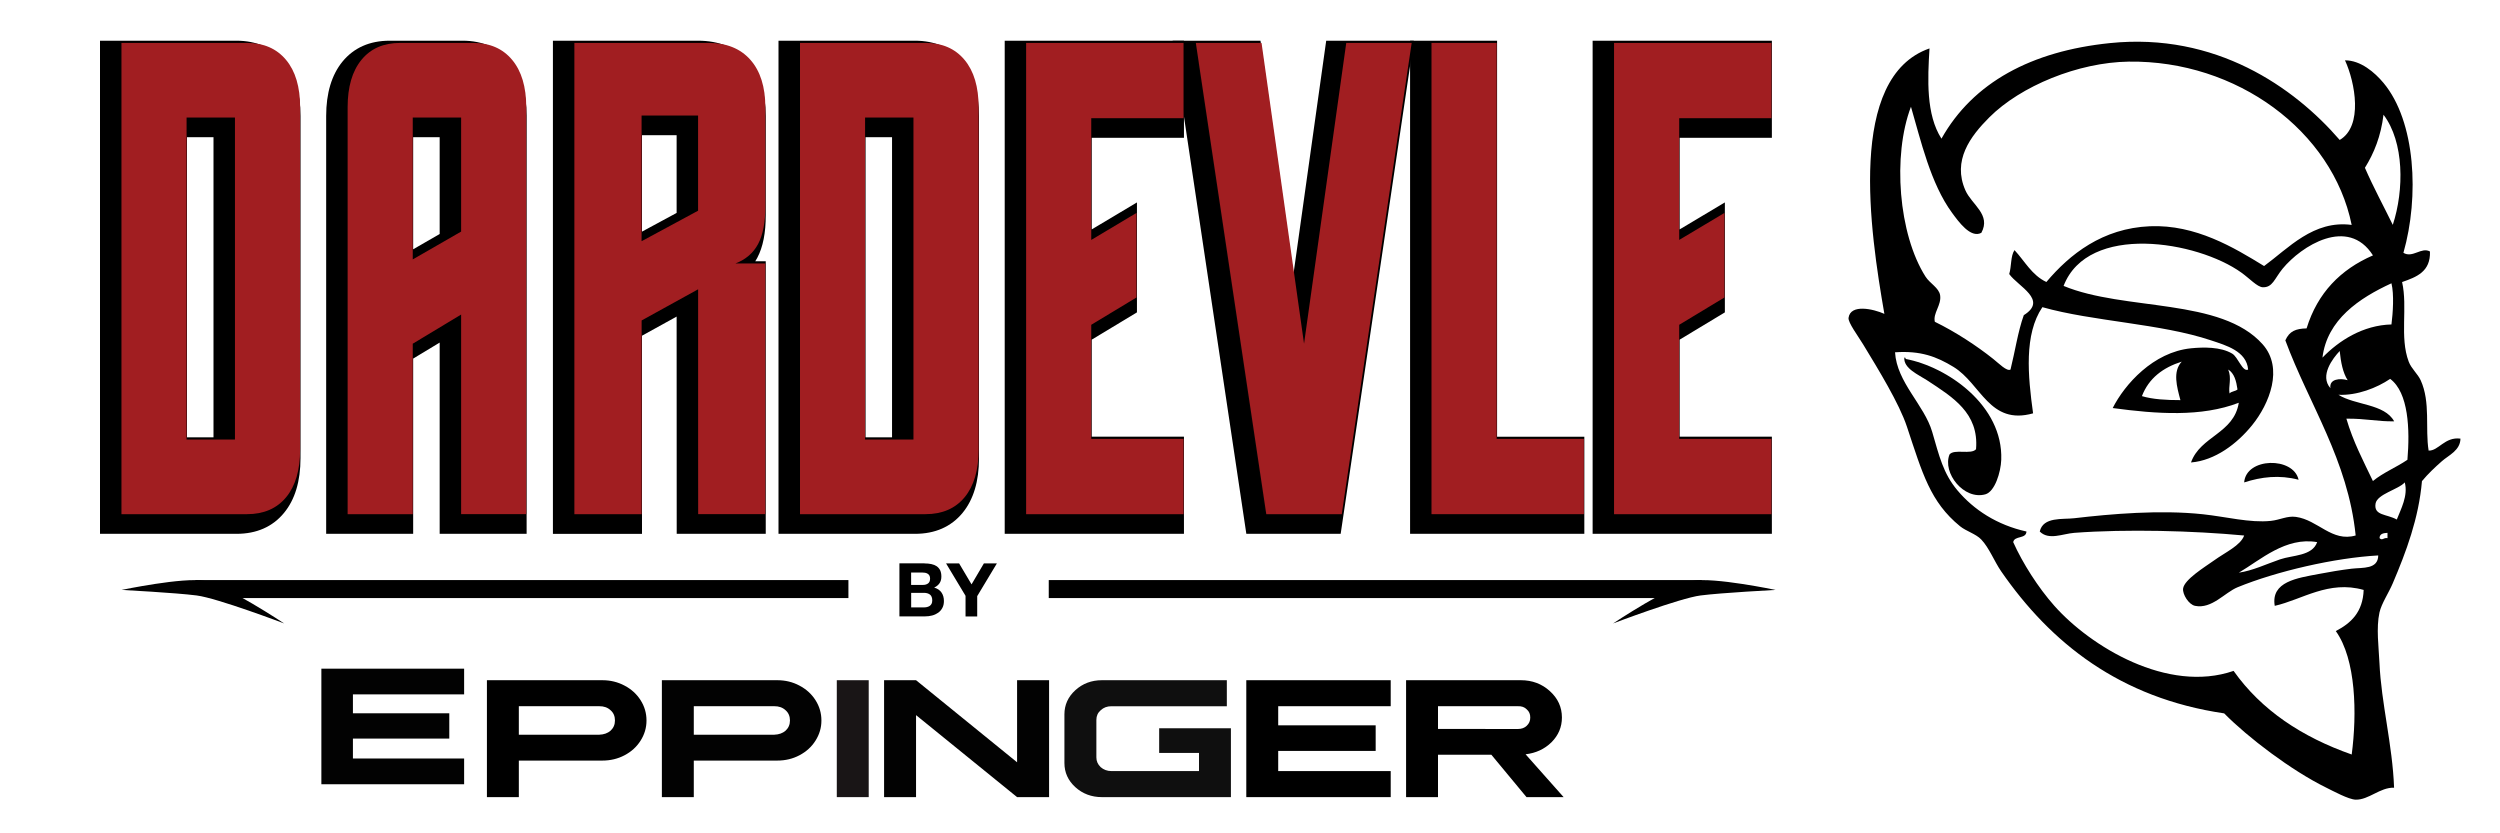 <?xml version="1.0" encoding="utf-8"?>
<!-- Generator: Adobe Illustrator 26.1.0, SVG Export Plug-In . SVG Version: 6.00 Build 0)  -->
<svg version="1.1" id="Layer_1" xmlns="http://www.w3.org/2000/svg" xmlns:xlink="http://www.w3.org/1999/xlink" x="0px" y="0px"
	 viewBox="0 0 600 200" style="enable-background:new 0 0 600 200;" xml:space="preserve">
<style type="text/css">
	.st0{fill:#020202;}
	.st1{clip-path:url(#SVGID_00000003080949443771639840000003619085058131422112_);}
	.st2{clip-path:url(#SVGID_00000003080949443771639840000003619085058131422112_);fill:#020202;}
	.st3{clip-path:url(#SVGID_00000003080949443771639840000003619085058131422112_);fill:#191516;}
	.st4{clip-path:url(#SVGID_00000003080949443771639840000003619085058131422112_);fill:#0F0F0F;}
	.st5{clip-path:url(#SVGID_00000003080949443771639840000003619085058131422112_);fill:#060303;}
	.st6{clip-path:url(#SVGID_00000003080949443771639840000003619085058131422112_);fill:#A11E21;}
	.st7{fill-rule:evenodd;clip-rule:evenodd;}
</style>
<g>
	<g>
		<polygon class="st0" points="111.39,160.48 111.39,166.65 84.7,166.65 84.7,171.19 107.83,171.19 107.83,177.26 84.7,177.26 
			84.7,182.04 111.39,182.04 111.39,188.22 77.13,188.22 77.13,160.48 		"/>
		<g>
			<defs>
				<rect id="SVGID_1_" x="-43.06" y="-80.1" width="535.74" height="388.6"/>
			</defs>
			<clipPath id="SVGID_00000116212830267109162760000002135299103257885864_">
				<use xlink:href="#SVGID_1_"  style="overflow:visible;"/>
			</clipPath>
			<path style="clip-path:url(#SVGID_00000116212830267109162760000002135299103257885864_);" d="M144.55,163.25
				c1.94,0,3.71,0.43,5.33,1.29c1.64,0.86,2.93,2.03,3.87,3.52c0.94,1.48,1.41,3.1,1.41,4.86c0,1.75-0.48,3.36-1.43,4.85
				c-0.93,1.47-2.21,2.64-3.85,3.5c-1.61,0.85-3.39,1.27-5.33,1.27h-20.03v8.77h-7.66v-28.06H144.55z M124.52,176.33h19.31
				c1.11-0.04,2.01-0.36,2.7-0.96c0.71-0.65,1.06-1.47,1.06-2.46c0-1.02-0.35-1.85-1.06-2.46c-0.7-0.65-1.6-0.97-2.7-0.96h-19.31
				V176.33z"/>
			<path style="clip-path:url(#SVGID_00000116212830267109162760000002135299103257885864_);fill:#020202;" d="M186.54,163.25
				c1.94,0,3.71,0.43,5.32,1.29c1.64,0.86,2.93,2.03,3.87,3.52c0.94,1.48,1.41,3.1,1.41,4.86c0,1.75-0.48,3.36-1.43,4.85
				c-0.93,1.47-2.21,2.64-3.85,3.5c-1.61,0.85-3.38,1.27-5.32,1.27h-20.03v8.77h-7.66v-28.06H186.54z M166.51,176.33h19.32
				c1.11-0.04,2.01-0.36,2.7-0.96c0.71-0.65,1.06-1.47,1.06-2.46c0-1.02-0.36-1.85-1.06-2.46c-0.7-0.65-1.6-0.97-2.7-0.96h-19.32
				V176.33z"/>
			
				<rect x="200.83" y="163.25" style="clip-path:url(#SVGID_00000116212830267109162760000002135299103257885864_);fill:#191516;" width="7.66" height="28.06"/>
			<polygon style="clip-path:url(#SVGID_00000116212830267109162760000002135299103257885864_);fill:#020202;" points="
				219.85,163.25 244.1,182.95 244.1,163.25 251.78,163.25 251.78,191.31 244.1,191.31 219.85,171.63 219.85,191.31 212.18,191.31 
				212.18,163.25 			"/>
			<path style="clip-path:url(#SVGID_00000116212830267109162760000002135299103257885864_);fill:#0F0F0F;" d="M294.44,163.25v6.25
				h-27.71c-1.01-0.01-1.87,0.31-2.56,0.96c-0.7,0.6-1.04,1.37-1.04,2.31v9.01c0,0.9,0.34,1.68,1.04,2.34
				c0.7,0.61,1.55,0.93,2.56,0.94h21.03v-4.36h-9.56v-5.92h17.22v16.53h-30.95c-2.5,0-4.63-0.8-6.39-2.39
				c-1.75-1.6-2.62-3.53-2.62-5.8v-11.67c0-2.27,0.87-4.2,2.62-5.8c1.76-1.6,3.89-2.4,6.39-2.4H294.44z"/>
			<polygon style="clip-path:url(#SVGID_00000116212830267109162760000002135299103257885864_);" points="333.77,163.25 
				333.77,169.49 306.77,169.49 306.77,174.08 330.16,174.08 330.16,180.22 306.77,180.22 306.77,185.06 333.77,185.06 
				333.77,191.31 299.11,191.31 299.11,163.25 			"/>
			<path style="clip-path:url(#SVGID_00000116212830267109162760000002135299103257885864_);" d="M365.01,163.25
				c2.71,0,5.04,0.87,6.96,2.62c1.93,1.74,2.89,3.86,2.89,6.33c0,2.28-0.83,4.26-2.5,5.94c-1.67,1.64-3.74,2.6-6.22,2.89l9.13,10.28
				h-8.91l-8.44-10.18h-12.8v10.18h-7.66v-28.06H365.01z M345.12,174.94l19.15,0.02c0.9,0,1.62-0.26,2.15-0.78
				c0.57-0.53,0.85-1.19,0.84-1.96c0.02-0.82-0.27-1.48-0.84-1.97c-0.53-0.55-1.25-0.8-2.15-0.76h-19.15V174.94z"/>
			<polygon style="clip-path:url(#SVGID_00000116212830267109162760000002135299103257885864_);" points="51.71,143.53 
				203.62,143.53 203.62,139.22 46.75,139.22 			"/>
			<path style="clip-path:url(#SVGID_00000116212830267109162760000002135299103257885864_);" d="M47.19,142.91
				c-5.11-0.65-18-1.33-18-1.33s14.94-3.12,19.84-2.17c5.33,1.02,19.17,10.22,19.17,10.22S52.16,143.54,47.19,142.91"/>
			<polygon style="clip-path:url(#SVGID_00000116212830267109162760000002135299103257885864_);" points="403.61,143.53 
				251.7,143.53 251.7,139.22 408.57,139.22 			"/>
			<path style="clip-path:url(#SVGID_00000116212830267109162760000002135299103257885864_);" d="M408.14,142.91
				c5.11-0.65,18-1.33,18-1.33s-14.94-3.12-19.84-2.17c-5.34,1.02-19.17,10.22-19.17,10.22S403.16,143.54,408.14,142.91"/>
			<path style="clip-path:url(#SVGID_00000116212830267109162760000002135299103257885864_);" d="M221.87,135.22
				c0.61,0,1.16,0.05,1.66,0.16c0.5,0.11,0.93,0.28,1.28,0.52c0.35,0.25,0.63,0.57,0.83,0.97c0.19,0.41,0.29,0.9,0.29,1.5
				c0,0.64-0.15,1.18-0.44,1.6c-0.29,0.43-0.72,0.78-1.29,1.05c0.78,0.22,1.37,0.62,1.76,1.18c0.39,0.56,0.58,1.25,0.58,2.04
				c0,0.64-0.12,1.2-0.38,1.67c-0.25,0.47-0.58,0.85-1.01,1.15c-0.42,0.29-0.9,0.52-1.45,0.66c-0.54,0.14-1.1,0.21-1.67,0.21h-6.17
				v-12.73H221.87z M221.51,140.38c0.5,0,0.91-0.12,1.23-0.36c0.32-0.24,0.48-0.62,0.48-1.16c0-0.29-0.05-0.54-0.16-0.73
				c-0.11-0.19-0.25-0.34-0.43-0.44c-0.18-0.11-0.38-0.19-0.62-0.23c-0.23-0.04-0.47-0.06-0.72-0.06h-2.62v2.98H221.51z
				 M221.67,145.78c0.27,0,0.54-0.03,0.78-0.08c0.25-0.06,0.47-0.15,0.66-0.27c0.19-0.13,0.34-0.29,0.46-0.51
				c0.11-0.21,0.17-0.49,0.17-0.82c0-0.65-0.19-1.12-0.55-1.4c-0.37-0.28-0.85-0.42-1.46-0.42h-3.05v3.49H221.67z"/>
			<polygon style="clip-path:url(#SVGID_00000116212830267109162760000002135299103257885864_);" points="227.06,135.22 
				230.19,135.22 233.17,140.25 236.13,135.22 239.25,135.22 234.53,143.07 234.53,147.95 231.73,147.95 231.73,143 			"/>
			<path style="clip-path:url(#SVGID_00000116212830267109162760000002135299103257885864_);fill:#060303;" d="M167.52,12.4h-32.2
				v113.1h16.14v-17.59V95.04V79.01l13.56-7.48v24.53v11.84l0.01,17.59h16.12v-15.68V96.06V65.32h-7.17c2.49-0.96,4.3-2.52,5.45-4.7
				c1.15-2.18,1.72-5.17,1.72-9v-23.8c0-4.88-1.19-8.68-3.59-11.38C175.17,13.75,171.83,12.4,167.52,12.4 M165.02,52.67l-13.56,7.33
				V29.82h13.56V52.67z"/>
			<path style="clip-path:url(#SVGID_00000116212830267109162760000002135299103257885864_);" d="M183.77,128.12h-21.36l-0.02-52.14
				l-8.31,4.59v47.56H132.7V9.77h34.83c5.07,0,9.11,1.66,12.01,4.94c2.81,3.19,4.24,7.6,4.24,13.12v23.8
				c0,4.29-0.66,7.63-2.02,10.22c-0.16,0.29-0.32,0.57-0.49,0.85h2.51V128.12z M167.65,122.87h10.88V67.94h-10.89L167.65,122.87z
				 M137.95,122.87h10.9V77.47l17.25-9.52h-6.22l13.16-5.07c1.89-0.73,3.23-1.87,4.07-3.47c0.94-1.78,1.42-4.4,1.42-7.77v-23.8
				c0-4.2-0.99-7.44-2.93-9.65c-1.88-2.14-4.53-3.18-8.07-3.18h-29.58V122.87z M148.84,64.38V27.2h18.8v27.03L148.84,64.38z
				 M154.08,32.44v23.15l8.31-4.49V32.44H154.08z"/>
			<path style="clip-path:url(#SVGID_00000116212830267109162760000002135299103257885864_);fill:#060303;" d="M56.75,12.39H26.63
				v113.1h30.13c4.03,0,7.16-1.35,9.39-4.05c2.24-2.71,3.36-6.53,3.36-11.47V27.83c0-4.88-1.13-8.67-3.39-11.38
				C63.85,13.75,60.73,12.39,56.75,12.39 M53.87,107.59H42.26V30.3h11.61V107.59z"/>
			<path style="clip-path:url(#SVGID_00000116212830267109162760000002135299103257885864_);" d="M56.75,128.12H24V9.77h32.75
				c4.77,0,8.6,1.68,11.37,5c2.65,3.18,4,7.57,4,13.06v82.14c0,5.54-1.33,9.95-3.96,13.13C65.42,126.43,61.58,128.12,56.75,128.12
				 M29.25,122.87h27.51c3.23,0,5.64-1.01,7.37-3.1c1.83-2.21,2.75-5.51,2.75-9.8V27.83c0-4.23-0.93-7.49-2.78-9.7
				c-1.75-2.1-4.15-3.12-7.35-3.12H29.25V122.87z M56.49,110.2H39.64V27.68h16.85V110.2z M44.88,104.96h6.36V32.92h-6.36V104.96z"/>
			<path style="clip-path:url(#SVGID_00000116212830267109162760000002135299103257885864_);fill:#060303;" d="M111.03,12.39H93.52
				c-3.98,0-7.08,1.35-9.29,4.06c-2.22,2.71-3.32,6.5-3.32,11.38v97.66h15.63V84.58l11.61-7.01v47.92h15.64V27.83
				c0-4.88-1.13-8.67-3.39-11.38C118.13,13.75,115.01,12.39,111.03,12.39 M108.15,57.68l-11.61,6.68V30.3h11.61V57.68z"/>
			<path style="clip-path:url(#SVGID_00000116212830267109162760000002135299103257885864_);" d="M126.4,128.12h-20.88v-45.9
				l-6.36,3.84v42.06H78.28V27.83c0-5.48,1.32-9.86,3.91-13.04c2.73-3.33,6.54-5.02,11.32-5.02h17.51c4.78,0,8.6,1.68,11.37,5
				c2.65,3.18,4,7.57,4,13.06V128.12z M110.77,122.87h10.39V27.83c0-4.23-0.93-7.49-2.78-9.7c-1.75-2.1-4.16-3.12-7.35-3.12H93.52
				c-3.18,0-5.56,1.01-7.26,3.1c-1.81,2.21-2.73,5.48-2.73,9.72v95.04h10.39V83.11l16.85-10.17V122.87z M93.92,68.9V27.68h16.85
				V59.2L93.92,68.9z M99.16,32.92v26.91l6.36-3.67V32.92H99.16z"/>
			<path style="clip-path:url(#SVGID_00000116212830267109162760000002135299103257885864_);fill:#060303;" d="M219.59,12.39h-30.12
				v113.1h30.12c4.03,0,7.16-1.35,9.4-4.05c2.24-2.71,3.35-6.53,3.35-11.47V27.83c0-4.88-1.13-8.67-3.39-11.38
				C226.7,13.75,223.58,12.39,219.59,12.39 M216.71,107.59H205.1V30.3h11.61V107.59z"/>
			<path style="clip-path:url(#SVGID_00000116212830267109162760000002135299103257885864_);" d="M219.59,128.12h-32.75V9.77h32.75
				c4.78,0,8.61,1.68,11.38,5c2.65,3.18,3.99,7.57,3.99,13.06v82.14c0,5.54-1.33,9.95-3.95,13.13
				C228.26,126.43,224.42,128.12,219.59,128.12 M192.09,122.87h27.5c3.23,0,5.65-1.01,7.37-3.1c1.83-2.21,2.75-5.51,2.75-9.8V27.83
				c0-4.23-0.93-7.49-2.78-9.7c-1.75-2.1-4.15-3.12-7.35-3.12h-27.5V122.87z M219.33,110.2h-16.85V27.68h16.85V110.2z
				 M207.73,104.96h6.36V32.92h-6.36V104.96z"/>
			<polygon style="clip-path:url(#SVGID_00000116212830267109162760000002135299103257885864_);fill:#060303;" points="
				310.45,84.58 300.25,12.39 284.48,12.39 301.39,125.5 319.5,125.5 336.28,12.39 320.58,12.39 			"/>
			<path style="clip-path:url(#SVGID_00000116212830267109162760000002135299103257885864_);" d="M321.76,128.12h-22.64L281.43,9.77
				h21.09l7.91,56.01l7.86-56.01h21.02L321.76,128.12z M303.65,122.87h13.6l16-107.86h-10.38l-12.4,88.37l-12.49-88.37h-10.44
				L303.65,122.87z"/>
			<polygon style="clip-path:url(#SVGID_00000116212830267109162760000002135299103257885864_);fill:#060303;" points="
				356.67,12.39 341.04,12.39 341.04,125.5 377.61,125.5 377.61,107.43 356.67,107.43 			"/>
			<path style="clip-path:url(#SVGID_00000116212830267109162760000002135299103257885864_);" d="M380.23,128.12h-41.81V9.77h20.88
				v95.04h20.94V128.12z M343.66,122.87h31.32v-12.83h-20.93V15.01h-10.39V122.87z"/>
			<polygon style="clip-path:url(#SVGID_00000116212830267109162760000002135299103257885864_);fill:#060303;" points="
				422.63,30.46 422.63,12.39 384.85,12.39 384.85,125.5 422.63,125.5 422.63,107.43 400.49,107.43 400.49,80.05 411.34,73.49 
				411.34,53.19 400.49,59.67 400.49,30.46 			"/>
			<path style="clip-path:url(#SVGID_00000116212830267109162760000002135299103257885864_);" d="M425.25,128.12h-43.02V9.77h43.02
				v23.31h-22.14v21.98l10.86-6.48v26.39l-10.86,6.55v23.28h22.14V128.12z M387.48,122.87h32.53v-12.83h-22.14V78.57l10.86-6.55
				v-14.2l-10.86,6.48V27.84h22.14V15.01h-32.53V122.87z"/>
			<polygon style="clip-path:url(#SVGID_00000116212830267109162760000002135299103257885864_);fill:#060303;" points="
				243.75,125.5 281.53,125.5 281.53,107.43 259.38,107.43 259.38,80.05 270.24,73.49 270.24,53.19 259.38,59.67 259.38,30.46 
				281.53,30.46 281.53,12.39 243.75,12.39 			"/>
			<path style="clip-path:url(#SVGID_00000116212830267109162760000002135299103257885864_);" d="M284.15,128.12h-43.02V9.77h43.02
				v23.31h-22.14v21.98l10.86-6.48v26.39l-10.86,6.55v23.28h22.14V128.12z M246.37,122.87h32.53v-12.83h-22.14V78.57l10.86-6.55
				v-14.2l-10.86,6.48V27.84h22.14V15.01h-32.53V122.87z"/>
			<path style="clip-path:url(#SVGID_00000116212830267109162760000002135299103257885864_);fill:#A11E21;" d="M170.05,10.3h-32.2
				v113.1h16.14v-17.59V92.95V76.91l13.56-7.48v24.53v11.84l0.01,17.59h16.12v-15.68V93.97V63.23h-7.17c2.49-0.96,4.3-2.52,5.45-4.7
				c1.15-2.18,1.72-5.17,1.72-8.99v-23.8c0-4.88-1.2-8.68-3.58-11.38C177.7,11.65,174.35,10.3,170.05,10.3 M167.54,50.57
				l-13.56,7.32V27.73h13.56V50.57z"/>
			<path style="clip-path:url(#SVGID_00000116212830267109162760000002135299103257885864_);fill:#A11E21;" d="M59.28,10.3H29.15
				v113.1h30.13c4.02,0,7.15-1.36,9.39-4.06c2.24-2.71,3.36-6.53,3.36-11.46V25.74c0-4.88-1.13-8.68-3.39-11.38
				C66.37,11.65,63.25,10.3,59.28,10.3 M56.39,105.49H44.78V28.2h11.61V105.49z"/>
			<path style="clip-path:url(#SVGID_00000116212830267109162760000002135299103257885864_);fill:#A11E21;" d="M113.55,10.3H96.04
				c-3.98,0-7.08,1.35-9.29,4.06c-2.22,2.71-3.32,6.5-3.32,11.38v97.66h15.63V82.49l11.61-7v47.91h15.63V25.74
				c0-4.88-1.13-8.67-3.39-11.38C120.65,11.65,117.54,10.3,113.55,10.3 M110.67,55.58l-11.61,6.68V28.2h11.61V55.58z"/>
			<path style="clip-path:url(#SVGID_00000116212830267109162760000002135299103257885864_);fill:#A11E21;" d="M222.12,10.3h-30.12
				v113.1h30.12c4.02,0,7.16-1.36,9.39-4.06c2.24-2.71,3.36-6.53,3.36-11.46V25.74c0-4.88-1.13-8.68-3.39-11.38
				C229.22,11.65,226.1,10.3,222.12,10.3 M219.23,105.49h-11.61V28.2h11.61V105.49z"/>
			<polygon style="clip-path:url(#SVGID_00000116212830267109162760000002135299103257885864_);fill:#A11E21;" points="
				312.97,82.49 302.77,10.3 287,10.3 303.91,123.4 322.02,123.4 338.8,10.3 323.1,10.3 			"/>
			<polygon style="clip-path:url(#SVGID_00000116212830267109162760000002135299103257885864_);fill:#A11E21;" points="359.2,10.3 
				343.56,10.3 343.56,123.4 380.13,123.4 380.13,105.33 359.2,105.33 			"/>
			<polygon style="clip-path:url(#SVGID_00000116212830267109162760000002135299103257885864_);fill:#A11E21;" points="
				425.15,28.36 425.15,10.3 387.37,10.3 387.37,123.4 425.15,123.4 425.15,105.33 403.01,105.33 403.01,77.95 413.87,71.39 
				413.87,51.1 403.01,57.58 403.01,28.36 			"/>
			<polygon style="clip-path:url(#SVGID_00000116212830267109162760000002135299103257885864_);fill:#A11E21;" points="
				246.27,123.4 284.05,123.4 284.05,105.33 261.9,105.33 261.9,77.95 272.76,71.39 272.76,51.1 261.9,57.58 261.9,28.36 
				284.05,28.36 284.05,10.3 246.27,10.3 			"/>
		</g>
	</g>
	<g>
		<path class="st7" d="M561.53,33.59c5.65-3.3,3.72-13.78,1.27-19.11c3.74-0.02,7.13,2.89,9.24,5.42c7.72,9.24,8.62,27.3,4.78,40.78
			c2.22,1.34,4.33-1.48,6.37-0.32c0.17,4.84-3.22,6.13-6.69,7.33c1.39,6.1-0.63,13.21,1.59,19.11c0.63,1.67,2.18,2.95,2.87,4.46
			c2.41,5.28,1.05,11.6,1.91,16.88c2.35,0.12,3.86-3.36,7.64-2.87c-0.03,2.84-2.86,4-4.46,5.42c-1.69,1.49-3.33,3.03-4.78,4.78
			c-0.77,8.94-3.8,16.98-7.01,24.53c-1,2.36-2.71,4.84-3.19,7.01c-0.81,3.69-0.17,8.34,0,12.1c0.43,9.65,3.14,19.72,3.51,29.94
			c-3.37-0.12-6.08,2.96-9.24,2.87c-1.67-0.05-5.45-2.1-7.01-2.87c-8.43-4.14-18.85-12.08-24.53-17.84
			c-25.04-3.68-41.62-16.88-53.52-34.09c-1.65-2.39-2.86-5.62-4.78-7.64c-1.28-1.35-3.65-2-5.1-3.19c-7.15-5.85-9-12.64-12.74-23.89
			c-1.86-5.59-6.81-13.66-10.51-19.75c-1.2-1.98-3.66-5.27-3.5-6.37c0.47-3.39,5.94-2.14,8.6-0.95
			c-3.46-19.89-8.99-56.8,10.83-63.71c-0.45,7.4-0.85,15.86,2.87,21.66c7.58-13.5,21.6-21.01,40.46-22.94
			C531.72,7.75,550.53,20.86,561.53,33.59z M510.88,14.79c-12.09,0.17-25.91,5.84-33.45,13.38c-4.56,4.56-8.9,10.36-5.73,17.52
			c1.52,3.45,6.21,5.8,3.82,10.19c-2.59,1.39-5.51-2.75-7.01-4.78c-5.17-7.02-7.54-17.47-9.88-25.48c-4.47,11.71-3,30.58,3.5,40.78
			c1.04,1.63,3.22,2.68,3.5,4.46c0.37,2.36-1.76,4.29-1.27,6.37c4.9,2.39,10.02,5.73,14.02,8.92c1.37,1.09,3.26,3.04,4.14,2.55
			c1.09-4.33,1.76-9.07,3.19-13.06c5.88-3.67-1.38-6.88-3.5-9.87c0.56-1.77,0.31-4.36,1.27-5.74c2.46,2.64,4.17,6.03,7.65,7.65
			c5.6-6.64,13.45-12.9,24.85-13.38c10.95-0.46,20.2,5.13,27.4,9.55c5.79-4.23,11.86-11.09,21.02-9.87
			C559.82,31.45,536.81,14.43,510.88,14.79z M567.58,40.27c2.06,4.74,4.46,9.13,6.69,13.7c2.75-8.42,2.74-19.88-2.23-26.44
			C571.43,32.65,569.78,36.74,567.58,40.27z M547.83,64.48c-1.96,2.39-2.39,4.56-4.78,4.46c-1.29-0.05-3.17-2.12-5.1-3.5
			c-10.61-7.63-36.83-11.98-42.69,3.18c14.66,6.08,37.81,2.78,47.78,14.02c5.07,5.71,1.64,14.26-2.55,19.43
			c-3.59,4.43-8.91,8.47-14.65,8.92c2.25-6.35,10.29-6.91,11.47-14.33c-9,3.46-19.68,2.7-30.26,1.27
			c2.86-5.67,9.74-13.44,18.8-14.34c2.9-0.29,7.09-0.39,9.88,1.28c1.41,0.84,2.49,4.5,3.82,3.82c-0.38-4.42-5.26-5.79-8.92-7.01
			c-12.07-4.04-28.29-4.52-40.46-7.96c-4.42,6.54-3.48,16.45-2.23,25.48c-10.48,2.95-12.48-7.11-19.11-11.15
			c-4.02-2.45-7.85-3.93-14.02-3.5c0.42,7.22,7.03,12.64,8.92,19.11c1.69,5.79,2.63,9.95,6.05,14.02c3.92,4.67,9.52,8.32,16.57,9.88
			c-0.06,1.85-2.89,0.93-3.18,2.55c2.26,5.04,5.98,10.9,9.88,15.29c8.66,9.75,27.19,21.08,43.01,15.61
			c6.69,9.45,16.41,15.87,28.35,20.07c1.29-9.78,1.06-22.81-3.82-29.63c3.64-1.88,6.5-4.54,6.69-9.87
			c-8.42-2.39-14.74,2.32-21.34,3.82c-0.98-5.83,5.45-6.67,10.51-7.64c2.48-0.48,5.45-0.98,7.96-1.28c2.71-0.31,6.31,0.19,6.37-3.18
			c-10.43,0.57-24.37,3.79-33.77,7.64c-3.07,1.26-6.18,5.28-10.2,4.46c-1.52-0.31-3.03-2.77-2.87-4.14
			c0.26-2.17,5.28-5.22,7.33-6.69c2.89-2.08,6.45-3.64,7.33-6.05c-12.26-1.15-28.18-1.58-40.78-0.64c-2.78,0.21-6.11,1.86-8.28-0.32
			c0.81-3.59,5.49-2.86,8.28-3.19c8.84-1.03,20.59-2.06,30.9-0.95c5.51,0.59,11.29,2.11,16.25,1.59c2.29-0.24,3.92-1.25,6.05-0.96
			c5.32,0.74,8.62,6.11,14.34,4.46c-1.84-18.12-11.2-31.48-16.88-46.83c1-2.23,2.5-2.8,5.1-2.87c2.63-8.52,8.15-14.15,15.93-17.52
			C563.5,51.84,552.27,59.08,547.83,64.48z M557.39,85.83c3.93-4.08,9.75-7.8,16.56-7.96c0.35-2.73,0.66-7.2,0-9.88
			C566.23,71.54,558.49,76.71,557.39,85.83z M559.3,93.16c-0.34-2.25,2.36-2.45,4.14-1.91c-1.16-1.81-1.64-4.31-1.91-7.01
			C559.88,85.98,556.65,90.18,559.3,93.16z M514.06,95.07c2.62,0.78,5.84,0.96,9.24,0.96c-0.86-3.22-1.9-6.87,0.32-9.24
			C519.11,88.22,515.71,90.77,514.06,95.07z M535.09,94.43c0.43-0.53,1.42-0.5,1.91-0.96c-0.29-2.04-0.78-3.89-2.23-4.78
			C535.65,90.77,534.78,92.78,535.09,94.43z M573.64,90.93c-3.17,2.15-7.92,4.03-12.42,3.82c4.04,2.54,11.05,2.12,13.38,6.37
			c-4.1,0.06-6.81-0.69-11.47-0.64c1.61,5.5,4.07,10.16,6.37,14.97c2.44-2.02,5.63-3.29,8.28-5.1
			C578.4,103.07,578.06,94.21,573.64,90.93z M570.13,120.87c-0.46,2.93,2.68,2.46,5.1,3.82c0.95-2.45,2.77-5.73,1.91-8.92
			C575.71,117.45,570.5,118.56,570.13,120.87z M571.09,129.15c0.67,0.69,0.91-0.16,1.91,0c0-0.42,0-0.85,0-1.27
			C571.99,127.94,571.1,128.1,571.09,129.15z M537.32,137.44c3.29-0.47,6.54-2.04,9.88-3.19c3.02-1.04,7.74-0.77,8.92-4.14
			C548.58,128.8,542.56,134.35,537.32,137.44z"/>
		<path class="st7" d="M457.04,85.83c0.27-0.06,0.3,0.12,0.32,0.32c10,1.88,23.43,11.16,22.94,24.21c-0.11,2.99-1.54,7.65-3.82,8.28
			c-5.16,1.43-10.34-5.13-8.6-9.56c1.12-1.42,5.21,0.11,6.37-1.27c0.73-8.71-5.63-12.51-11.79-16.56
			C460.5,89.96,456.81,88.43,457.04,85.83z"/>
		<path class="st7" d="M551.66,115.14c-4.62-1.22-8.96-0.69-13.06,0.64C539.05,109.74,550.44,109.57,551.66,115.14z"/>
	</g>
</g>
</svg>
